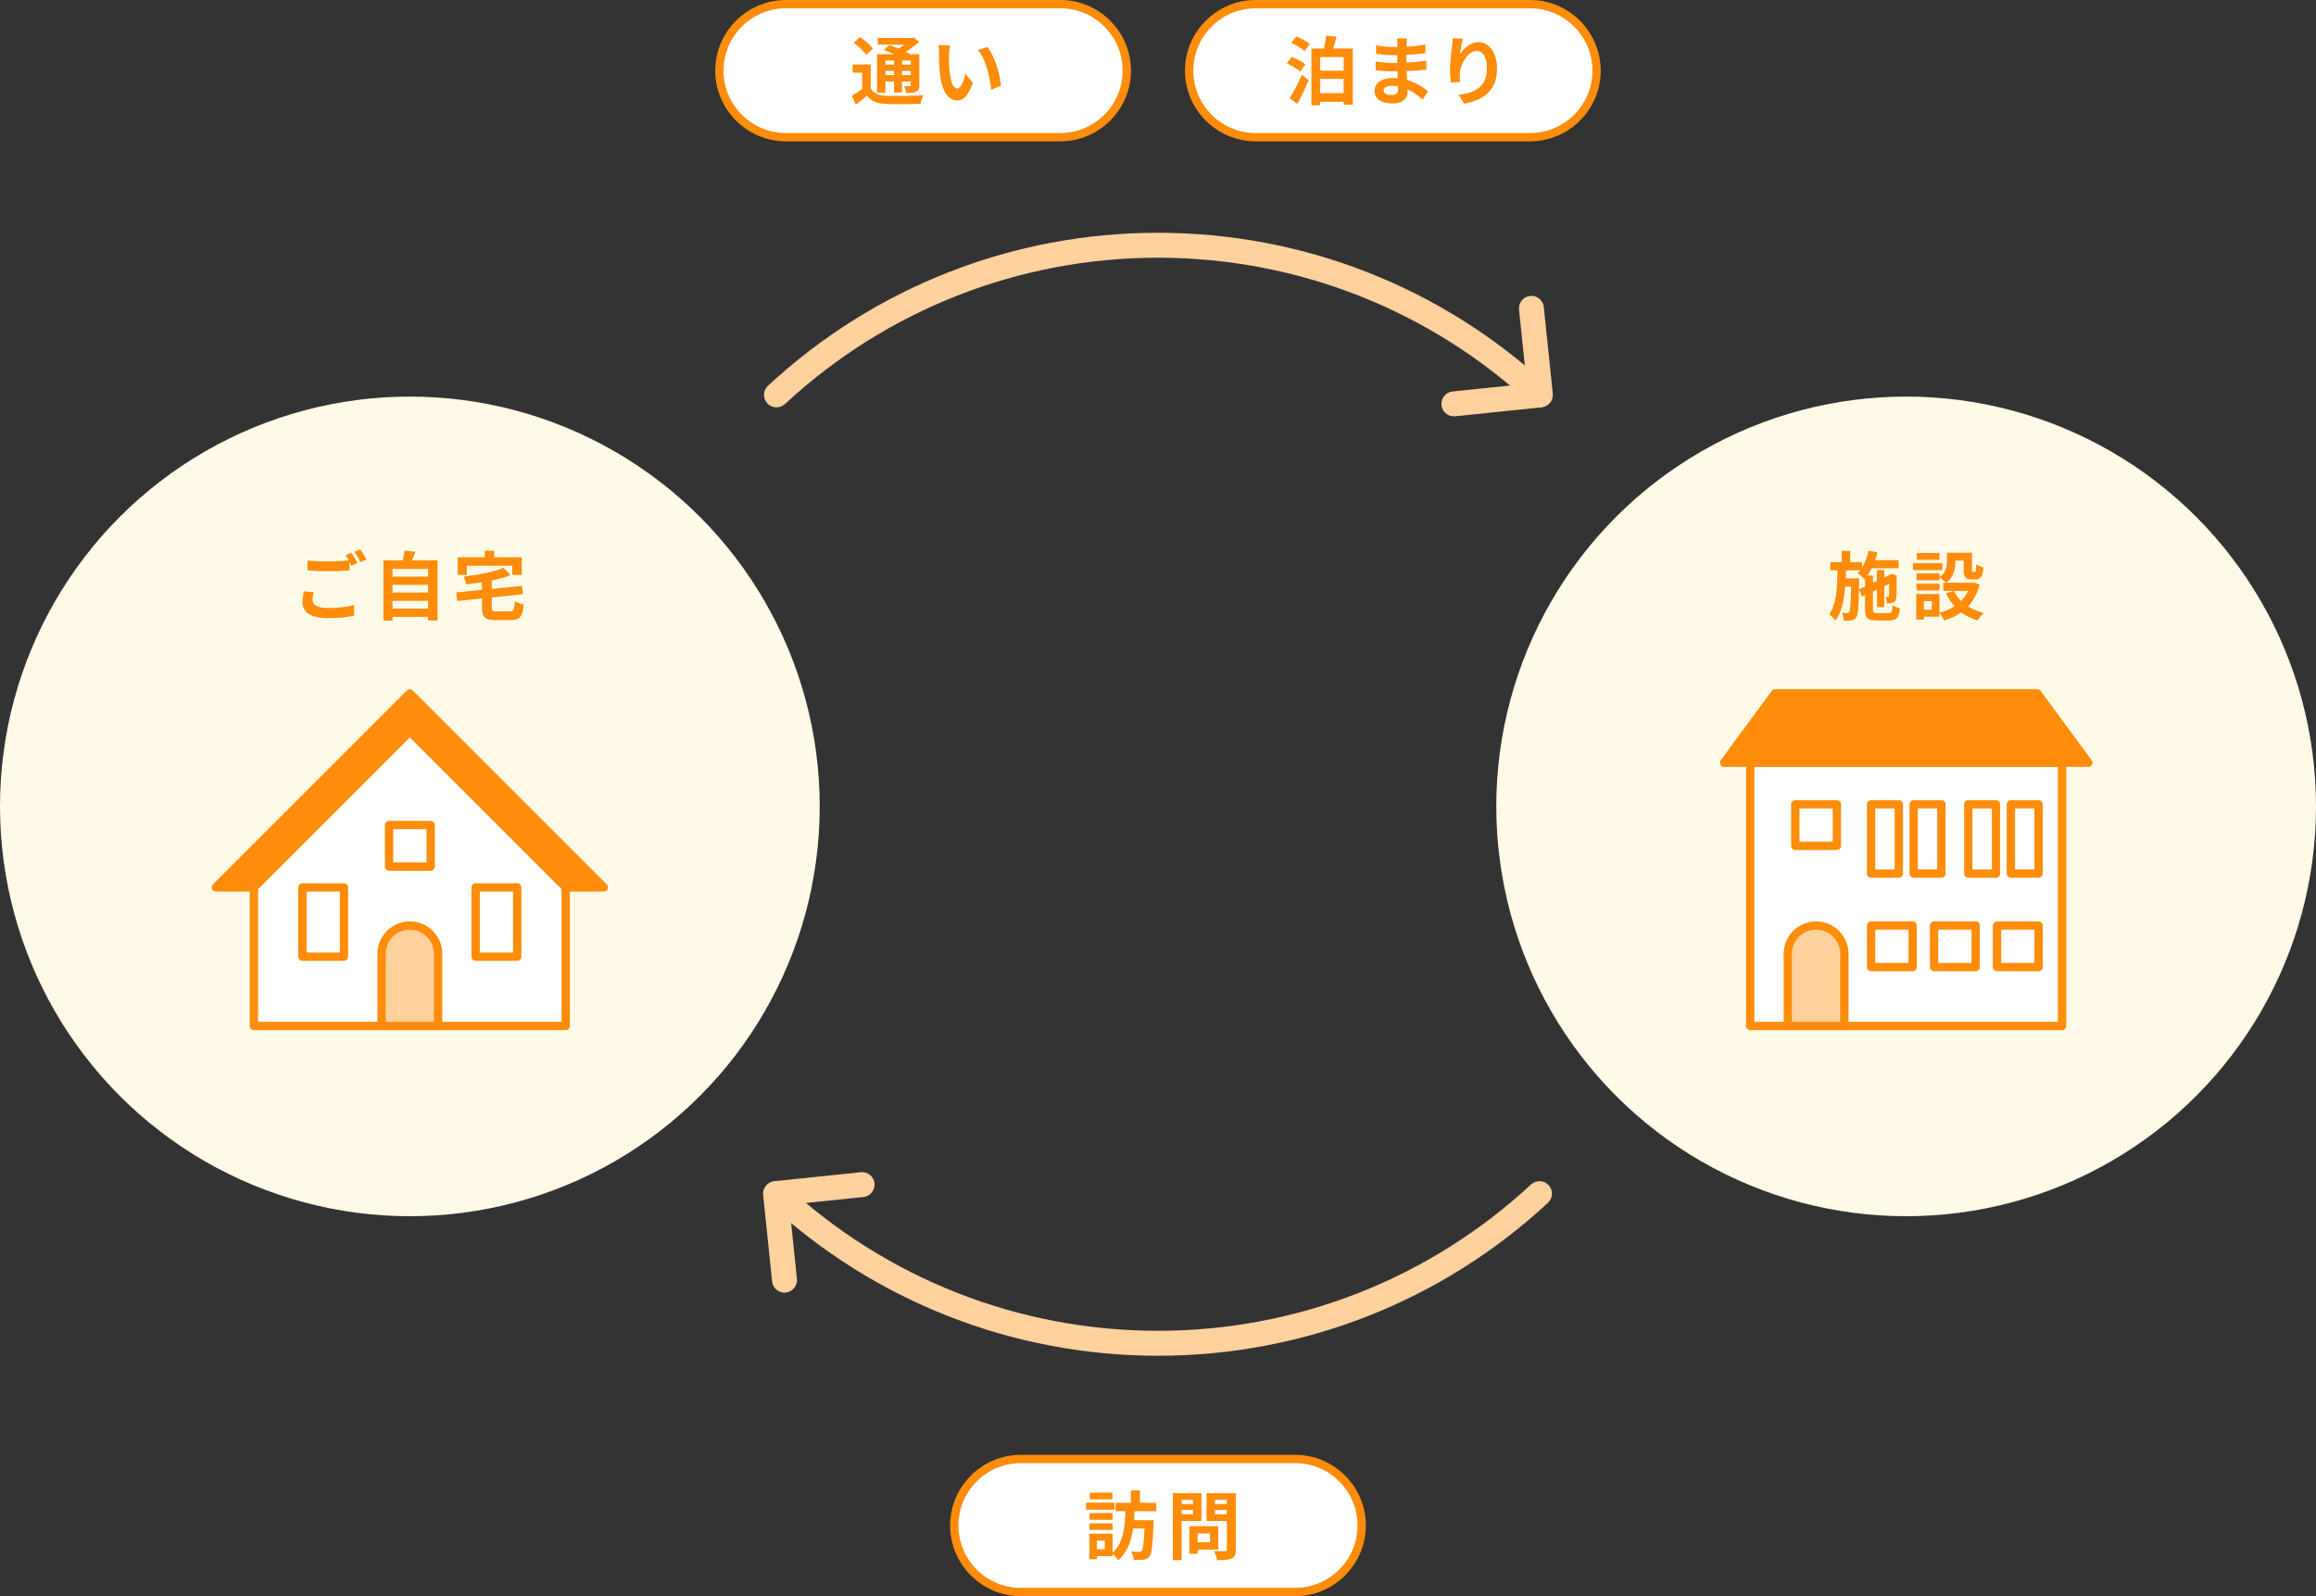 <?xml version="1.0" encoding="UTF-8"?>
<svg id="_レイヤー_2" data-name="レイヤー 2" xmlns="http://www.w3.org/2000/svg" viewBox="0 0 557.11 384">
  <rect x="0" y="0" width="557.11" height="384" fill="#333333" stroke="none"/>
  <defs>
    <style>
      .cls-1 {
        fill: #fff;
      }

      .cls-2 {
        fill: #fffae7;
      }

      .cls-3 {
        fill: #ff8c0a;
      }

      .cls-4 {
        fill: none;
      }

      .cls-5 {
        fill: #ffd19d;
      }
    </style>
  </defs>
  <g id="_レイアウト" data-name="レイアウト">
    <g>
      <circle class="cls-2" cx="98.59" cy="194" r="98.59"/>
      <g>
        <path class="cls-3" d="m75.17,144.29c0,1.17,1.1,1.98,3.69,1.98,2.43,0,4.74-.27,6.32-.7l.02,2.52c-1.57.38-3.73.63-6.25.63-4.12,0-6.19-1.39-6.19-3.87,0-1.04.22-1.91.34-2.59l2.38.22c-.18.65-.31,1.22-.31,1.82Zm10.82-8.84l-1.46.63c-.13-.27-.29-.58-.45-.88v2.02c-1.26.09-3.49.22-5.2.22-1.89,0-3.46-.09-4.92-.2v-2.4c1.33.16,3.01.23,4.9.23,1.71,0,3.65-.11,5.04-.23-.25-.47-.52-.92-.77-1.28l1.42-.58c.45.65,1.1,1.8,1.44,2.47Zm2.16-.83l-1.44.61c-.38-.76-.95-1.8-1.46-2.48l1.44-.58c.47.67,1.13,1.82,1.46,2.45Z"/>
        <path class="cls-3" d="m105.26,134.82v14.46h-2.29v-.88h-8.55v.9h-2.18v-14.48h4.61c.2-.77.4-1.64.49-2.36l2.59.29c-.27.72-.56,1.42-.85,2.07h6.18Zm-10.84,2.05v1.85h8.55v-1.85h-8.55Zm0,3.83v1.85h8.55v-1.85h-8.55Zm8.55,5.71v-1.87h-8.55v1.87h8.55Z"/>
        <path class="cls-3" d="m122.59,147.08c.97,0,1.13-.38,1.28-2.49.49.38,1.48.74,2.12.88-.29,2.9-.95,3.71-3.22,3.71h-3.48c-2.63,0-3.35-.68-3.35-2.99v-2.23l-5.96.63-.25-2.07,6.21-.61v-1.82c-1.28.2-2.56.36-3.78.49-.07-.54-.38-1.39-.63-1.87,3.51-.41,7.29-1.12,9.6-2.11l1.67,1.76c-1.31.52-2.86.95-4.5,1.3v2.02l7.26-.72.25,1.98-7.51.79v2.43c0,.81.16.92,1.22.92h3.06Zm-10.3-8.77h-2.18v-4.23h6.5v-1.57h2.27v1.57h6.63v4.23h-2.29v-2.21h-10.93v2.21Z"/>
      </g>
      <circle class="cls-2" cx="458.52" cy="194" r="98.59"/>
      <g>
        <g>
          <rect class="cls-1" x="421.02" y="183.49" width="75" height="63.33"/>
          <path class="cls-3" d="m496.02,247.83h-75c-.55,0-1-.45-1-1v-63.33c0-.55.45-1,1-1h75c.55,0,1,.45,1,1v63.33c0,.55-.45,1-1,1Zm-74-2h73v-61.33h-73v61.33Z"/>
        </g>
        <g>
          <polygon class="cls-3" points="502.34 183.49 414.71 183.49 426.98 166.83 490.06 166.83 502.34 183.49"/>
          <path class="cls-3" d="m502.34,184.49h-87.63c-.38,0-.72-.21-.89-.55-.17-.34-.14-.74.09-1.04l12.27-16.67c.19-.26.49-.41.81-.41h63.08c.32,0,.62.15.81.41l12.27,16.67c.22.3.26.71.09,1.04-.17.34-.52.55-.89.55Zm-85.65-2h83.67l-10.8-14.67h-62.07l-10.8,14.67Z"/>
        </g>
        <g>
          <path class="cls-5" d="m436.86,222.66h0c3.75,0,6.8,3.05,6.8,6.8v17.37h-13.59v-17.37c0-3.75,3.05-6.8,6.8-6.8Z"/>
          <path class="cls-3" d="m444.65,247.83h-15.59v-18.37c0-4.3,3.5-7.8,7.8-7.8s7.8,3.5,7.8,7.8v18.37Zm-13.59-2h11.59v-16.37c0-3.2-2.6-5.8-5.8-5.8s-5.8,2.6-5.8,5.8v16.37Z"/>
        </g>
        <g>
          <rect class="cls-1" x="431.86" y="193.49" width="10" height="10"/>
          <path class="cls-3" d="m441.86,204.49h-10c-.55,0-1-.45-1-1v-10c0-.55.45-1,1-1h10c.55,0,1,.45,1,1v10c0,.55-.45,1-1,1Zm-9-2h8v-8h-8v8Z"/>
        </g>
        <g>
          <rect class="cls-1" x="450.09" y="222.66" width="10" height="10"/>
          <path class="cls-3" d="m460.09,233.66h-10c-.55,0-1-.45-1-1v-10c0-.55.45-1,1-1h10c.55,0,1,.45,1,1v10c0,.55-.45,1-1,1Zm-9-2h8v-8h-8v8Z"/>
        </g>
        <g>
          <rect class="cls-1" x="465.24" y="222.66" width="10" height="10"/>
          <path class="cls-3" d="m475.24,233.66h-10c-.55,0-1-.45-1-1v-10c0-.55.45-1,1-1h10c.55,0,1,.45,1,1v10c0,.55-.45,1-1,1Zm-9-2h8v-8h-8v8Z"/>
        </g>
        <g>
          <rect class="cls-1" x="480.38" y="222.66" width="10" height="10"/>
          <path class="cls-3" d="m490.38,233.66h-10c-.55,0-1-.45-1-1v-10c0-.55.45-1,1-1h10c.55,0,1,.45,1,1v10c0,.55-.45,1-1,1Zm-9-2h8v-8h-8v8Z"/>
        </g>
        <g>
          <rect class="cls-1" x="450.09" y="193.49" width="6.67" height="16.67"/>
          <path class="cls-3" d="m456.76,211.16h-6.67c-.55,0-1-.45-1-1v-16.67c0-.55.45-1,1-1h6.67c.55,0,1,.45,1,1v16.67c0,.55-.45,1-1,1Zm-5.67-2h4.67v-14.67h-4.67v14.67Z"/>
        </g>
        <g>
          <rect class="cls-1" x="460.33" y="193.49" width="6.67" height="16.67"/>
          <path class="cls-3" d="m467,211.16h-6.67c-.55,0-1-.45-1-1v-16.67c0-.55.45-1,1-1h6.67c.55,0,1,.45,1,1v16.67c0,.55-.45,1-1,1Zm-5.67-2h4.67v-14.67h-4.67v14.67Z"/>
        </g>
        <g>
          <rect class="cls-1" x="483.71" y="193.49" width="6.67" height="16.67"/>
          <path class="cls-3" d="m490.38,211.16h-6.67c-.55,0-1-.45-1-1v-16.67c0-.55.45-1,1-1h6.67c.55,0,1,.45,1,1v16.67c0,.55-.45,1-1,1Zm-5.67-2h4.67v-14.67h-4.67v14.67Z"/>
        </g>
        <g>
          <rect class="cls-1" x="473.48" y="193.49" width="6.67" height="16.67"/>
          <path class="cls-3" d="m480.14,211.16h-6.67c-.55,0-1-.45-1-1v-16.67c0-.55.45-1,1-1h6.67c.55,0,1,.45,1,1v16.67c0,.55-.45,1-1,1Zm-5.67-2h4.67v-14.67h-4.67v14.67Z"/>
        </g>
      </g>
      <g>
        <path class="cls-3" d="m454.33,147.48c.7,0,.85-.31.95-1.89.43.31,1.21.61,1.73.74-.23,2.25-.77,2.94-2.52,2.94h-3.15c-2.12,0-2.7-.58-2.7-2.63v-3.46l-.74.34-.74-1.75c-.07,4.41-.2,6.14-.61,6.72-.32.47-.67.65-1.15.74-.45.11-1.13.09-1.85.09-.04-.59-.23-1.39-.52-1.91.56.07,1.06.07,1.3.07s.38-.05.52-.29c.23-.36.34-1.87.41-6.1h-1.4c-.25,3.24-.83,6.16-2.32,8.21-.34-.5-1.01-1.15-1.53-1.5,1.78-2.47,1.94-6.43,2-10.59h-1.73v-1.98h2.75v-2.72h2.05v2.72h2.81v1.35c.74-1.17,1.28-2.61,1.6-4.09l2.11.4c-.14.63-.34,1.26-.54,1.87h5.65v1.94h-6.46c-.31.63-.65,1.22-1.03,1.75h1.31v1.73l.97-.45v-2.57h1.78v1.75l1.3-.59.07-.05.32-.23,1.33.47-.07.29c-.02,2.56-.02,4.39-.07,4.93-.04.65-.29,1.04-.77,1.24-.43.18-1.01.2-1.49.2-.04-.49-.18-1.17-.38-1.57.22.02.47.02.61.02s.23-.04.25-.27c.04-.16.04-1.15.05-2.86l-1.15.54v5.02h-1.78v-4.19l-.97.45v4.34c0,.74.13.85,1.03.85h2.77Zm-5.69-6.41v-1.87l-.16.18c-.34-.4-1.13-1.19-1.6-1.51.2-.2.4-.41.58-.65h-3.44c-.02.65-.04,1.3-.05,1.93h3.24v.81l-.04,1.8,1.48-.68Z"/>
        <path class="cls-3" d="m467.21,137.16h-7.04v-1.69h7.04v1.69Zm8.98,3.49c-.58,2.18-1.53,3.89-2.77,5.24,1.06.68,2.32,1.21,3.71,1.55-.47.45-1.08,1.3-1.39,1.85-1.51-.45-2.83-1.12-3.96-1.96-1.21.85-2.59,1.49-4.12,1.96-.22-.52-.72-1.37-1.12-1.85v.92h-3.76v.7h-1.82v-6.14h5.58v4.48c1.35-.34,2.57-.85,3.64-1.55-.83-.9-1.51-1.94-2.07-3.12l1.84-.59h-2.5v-1.93h.61c-.31-.36-1.06-1.01-1.49-1.3v.68h-5.55v-1.64h5.55v.86c1.55-1.06,1.75-2.48,1.75-3.69v-2.14h6.03v4.03c0,.5.04.56.23.56h.45c.23,0,.31-.23.32-1.8.4.31,1.22.61,1.75.76-.18,2.23-.65,2.86-1.85,2.86h-1.04c-1.44,0-1.85-.56-1.85-2.34v-2.18h-2.02v.31c0,1.69-.36,3.75-2.23,5.02h6.34l.36-.09,1.4.52Zm-9.63,1.39h-5.55v-1.6h5.55v1.6Zm-.04-7.36h-5.44v-1.62h5.44v1.62Zm-1.84,9.94h-1.91v2.07h1.91v-2.07Zm5.31-2.47c.43.9,1.03,1.71,1.75,2.43.7-.7,1.26-1.51,1.69-2.43h-3.44Z"/>
      </g>
      <g>
        <path class="cls-5" d="m349.72,100.16c-1.52,0-2.82-1.15-2.98-2.69-.17-1.65,1.03-3.12,2.67-3.29l17.84-1.85-1.85-17.84c-.17-1.65,1.03-3.12,2.67-3.29,1.65-.18,3.12,1.03,3.29,2.67l2.16,20.83c.17,1.65-1.03,3.12-2.67,3.29l-20.83,2.16c-.1.01-.21.02-.31.02Z"/>
        <path class="cls-5" d="m370.32,98c-.73,0-1.46-.26-2.04-.8-24.48-22.7-56.34-35.2-89.73-35.2s-65.25,12.5-89.73,35.2c-1.22,1.13-3.11,1.05-4.24-.16-1.13-1.21-1.06-3.11.16-4.24,25.59-23.73,58.9-36.8,93.81-36.8s68.22,13.07,93.81,36.8c1.21,1.13,1.29,3.02.16,4.24-.59.64-1.39.96-2.2.96Z"/>
      </g>
      <g>
        <path class="cls-5" d="m188.71,310.98c-1.52,0-2.82-1.15-2.98-2.69l-2.16-20.83c-.17-1.65,1.03-3.12,2.67-3.29l20.83-2.16c1.65-.18,3.12,1.03,3.29,2.67.17,1.65-1.03,3.12-2.67,3.29l-17.84,1.85,1.85,17.84c.17,1.65-1.03,3.12-2.67,3.29-.1.01-.21.02-.31.02Z"/>
        <path class="cls-5" d="m278.55,326.16c-34.91,0-68.22-13.07-93.81-36.8-1.21-1.13-1.29-3.02-.16-4.24,1.13-1.21,3.02-1.29,4.24-.16,24.48,22.7,56.34,35.2,89.73,35.2s65.25-12.5,89.73-35.2c1.22-1.13,3.11-1.05,4.24.16,1.13,1.21,1.06,3.11-.16,4.24-25.59,23.73-58.9,36.8-93.81,36.8Z"/>
      </g>
      <g>
        <g>
          <rect class="cls-1" x="173.05" y="1" width="98" height="32" rx="16" ry="16"/>
          <path class="cls-3" d="m255.05,34h-66c-9.37,0-17-7.63-17-17S179.68,0,189.05,0h66c9.37,0,17,7.63,17,17s-7.63,17-17,17ZM189.05,2c-8.27,0-15,6.73-15,15s6.73,15,15,15h66c8.27,0,15-6.73,15-15s-6.73-15-15-15h-66Z"/>
        </g>
        <g>
          <path class="cls-3" d="m209.45,21.26c.7,1.21,1.94,1.71,3.78,1.78,2.14.09,6.41.04,8.88-.16-.25.5-.58,1.49-.67,2.09-2.21.11-6.03.14-8.23.05-2.16-.09-3.58-.61-4.66-2-.83.7-1.67,1.4-2.68,2.16l-.99-2.14c.77-.43,1.69-1.03,2.52-1.64v-3.92h-2.29v-1.96h4.34v5.74Zm-1.06-8.05c-.56-.86-1.91-2.11-3.01-2.93l1.48-1.37c1.1.76,2.48,1.91,3.13,2.77l-1.6,1.53Zm4.61,9.09h-2.02v-9.27h4.03c-.81-.38-1.67-.74-2.41-1.03l1.39-1.15c.63.23,1.39.52,2.12.85.5-.29.99-.63,1.44-.95h-6.41v-1.62h8.26l.41-.11,1.28,1.03c-.9.85-2.03,1.71-3.21,2.43.4.2.77.38,1.08.56h2.18v7.42c0,.86-.16,1.31-.74,1.6-.58.31-1.35.31-2.43.31-.07-.52-.29-1.22-.52-1.67.56.02,1.19.02,1.37.02.22-.02.27-.09.27-.27v-.83h-2.12v2.63h-1.91v-2.63h-2.07v2.7Zm0-7.72v.97h2.07v-.97h-2.07Zm2.07,3.48v-1.01h-2.07v1.01h2.07Zm4.03-3.48h-2.12v.97h2.12v-.97Zm0,3.48v-1.01h-2.12v1.01h2.12Z"/>
          <path class="cls-3" d="m228.29,13.1c-.02,1.17,0,2.52.11,3.82.25,2.59.79,4.38,1.93,4.38.85,0,1.57-2.11,1.91-3.55l1.8,2.2c-1.19,3.13-2.32,4.23-3.76,4.23-1.98,0-3.69-1.78-4.2-6.61-.18-1.66-.2-3.76-.2-4.86,0-.5-.04-1.28-.14-1.84l2.77.04c-.13.65-.22,1.69-.22,2.2Zm12.5,7.54l-2.36.92c-.29-2.9-1.24-7.27-3.21-9.51l2.29-.74c1.71,2.07,3.08,6.57,3.28,9.33Z"/>
        </g>
        <g>
          <rect class="cls-1" x="286.05" y="1" width="98" height="32" rx="16" ry="16"/>
          <path class="cls-3" d="m368.05,34h-66c-9.37,0-17-7.63-17-17s7.63-17,17-17h66c9.37,0,17,7.63,17,17s-7.63,17-17,17ZM302.05,2c-8.27,0-15,6.73-15,15s6.73,15,15,15h66c8.27,0,15-6.73,15-15s-6.73-15-15-15h-66Z"/>
        </g>
        <g>
          <path class="cls-3" d="m312.78,17.22c-.68-.63-2.09-1.46-3.22-1.96l1.17-1.57c1.08.43,2.54,1.17,3.26,1.78l-1.21,1.75Zm-2.56,6.46c.83-1.37,2.02-3.6,2.94-5.67l1.64,1.31c-.79,1.89-1.78,3.94-2.72,5.67l-1.85-1.31Zm1.6-14.93c1.1.43,2.56,1.22,3.26,1.87l-1.28,1.69c-.67-.65-2.05-1.51-3.19-2.02l1.21-1.55Zm13.59,2.93v13.5h-2.2v-.7h-5.64v.85h-2.11v-13.65h3.02c.23-1.01.45-2.2.52-3.11l2.52.25c-.25.99-.56,1.98-.85,2.86h4.72Zm-7.83,2.05v3.26h5.64v-3.26h-5.64Zm5.64,8.68v-3.44h-5.64v3.44h5.64Z"/>
          <path class="cls-3" d="m338.35,10.49c-.02.18-.02.45-.02.74,1.48-.07,2.97-.22,4.56-.49l-.02,2.07c-1.19.14-2.83.31-4.57.4v1.85c1.82-.09,3.35-.23,4.81-.43l-.02,2.12c-1.62.18-3.02.31-4.75.36.04.68.07,1.42.13,2.14,2.27.65,4,1.85,5.04,2.72l-1.3,2.02c-.97-.9-2.2-1.85-3.64-2.5.02.25.02.47.02.67,0,1.53-1.17,2.72-3.55,2.72-2.88,0-4.39-1.1-4.39-3.01s1.67-3.1,4.45-3.1c.38,0,.76.02,1.12.05-.04-.56-.05-1.13-.07-1.67h-.94c-1.04,0-3.1-.09-4.29-.23l-.02-2.12c1.17.22,3.39.34,4.34.34h.86c0-.59,0-1.24.02-1.85h-.67c-1.13,0-3.22-.16-4.41-.32l-.05-2.05c1.3.22,3.35.4,4.45.4h.7v-.85c0-.34-.04-.9-.11-1.24h2.43c-.05.36-.09.81-.11,1.28Zm-3.64,12.35c.95,0,1.58-.27,1.58-1.31,0-.2,0-.45-.02-.77-.49-.07-.97-.13-1.48-.13-1.28,0-1.98.5-1.98,1.12,0,.68.65,1.1,1.89,1.1Z"/>
          <path class="cls-3" d="m351.2,13.06c.86-1.4,2.43-2.92,4.46-2.92,2.5,0,4.45,2.45,4.45,6.41,0,5.09-3.11,7.53-7.89,8.39l-1.37-2.09c4-.61,6.82-1.93,6.82-6.28,0-2.77-.94-4.32-2.45-4.32-2.12,0-3.98,3.19-4.07,5.56-.04.49-.02,1.06.09,1.91l-2.21.14c-.11-.7-.23-1.8-.23-3.01,0-1.67.25-3.91.5-5.76.09-.68.14-1.4.14-1.89l2.47.11c-.25.88-.61,2.74-.72,3.75Z"/>
        </g>
      </g>
      <g>
        <g>
          <rect class="cls-1" x="229.55" y="351" width="98" height="32" rx="16" ry="16"/>
          <path class="cls-3" d="m311.55,384h-66c-9.37,0-17-7.63-17-17s7.63-17,17-17h66c9.37,0,17,7.63,17,17s-7.63,17-17,17Zm-66-32c-8.27,0-15,6.73-15,15s6.73,15,15,15h66c8.27,0,15-6.73,15-15s-6.73-15-15-15h-66Z"/>
        </g>
        <g>
          <path class="cls-3" d="m268.08,363.19h-6.82v-1.69h6.82v1.69Zm4.84.38c-.04.72-.07,1.42-.13,2.14h4.7v.88c-.22,5.15-.41,7.15-.97,7.85-.41.52-.85.7-1.46.79-.54.07-1.4.07-2.34.04-.02-.59-.29-1.46-.61-2.03.79.07,1.55.09,1.91.09.29,0,.45-.05.63-.25.32-.36.5-1.82.67-5.38h-2.74c-.43,2.97-1.37,5.74-3.58,7.67-.31-.5-.85-1.08-1.37-1.49v.52h-3.76v.7h-1.82v-6.14h5.58v4.55c2.72-2.39,2.95-6.28,3.08-9.94h-2.36v-2.02h3.66v-3.01h2.2v3.01h3.94v2.02h-5.22Zm-5.28,2.07h-5.55v-1.64h5.55v1.64Zm-5.55.83h5.55v1.6h-5.55v-1.6Zm5.51-5.76h-5.44v-1.62h5.44v1.62Zm-1.84,9.94h-1.91v2.07h1.91v-2.07Z"/>
          <path class="cls-3" d="m284.24,365.91v9.43h-2.12v-16.13h6.88v6.7h-4.75Zm0-5.06v.97h2.75v-.97h-2.75Zm2.75,3.44v-1.03h-2.75v1.03h2.75Zm1.1,8.52v1.01h-2v-6.66h6.97v5.65h-4.97Zm0-3.89v2.12h2.97v-2.12h-2.97Zm9.18,3.87c0,1.19-.23,1.8-.99,2.14-.74.36-1.87.41-3.53.41-.07-.61-.41-1.62-.72-2.2,1.04.07,2.27.05,2.61.04.34,0,.47-.11.47-.43v-6.82h-4.88v-6.72h7.04v13.58Zm-5.01-11.96v.99h2.84v-.99h-2.84Zm2.84,3.48v-1.04h-2.84v1.04h2.84Z"/>
        </g>
      </g>
      <g>
        <g>
          <polygon class="cls-4" points="68.42 213.49 128.75 213.49 98.59 183.32 68.42 213.49"/>
          <g>
            <polygon class="cls-3" points="98.59 183.32 128.75 213.49 145.25 213.49 98.59 166.83 51.92 213.49 68.42 213.49 98.59 183.32"/>
            <path class="cls-3" d="m145.25,214.49h-16.5c-.27,0-.52-.11-.71-.29l-29.46-29.46-29.46,29.46c-.19.19-.44.29-.71.29h-16.5c-.4,0-.77-.24-.92-.62-.15-.37-.07-.8.22-1.09l46.67-46.67c.39-.39,1.02-.39,1.41,0l46.67,46.67c.29.29.37.72.22,1.09-.15.37-.52.62-.92.62Zm-16.09-2h13.67l-44.25-44.25-44.25,44.25h13.67l29.88-29.88c.38-.38,1.04-.38,1.41,0l29.88,29.88Z"/>
          </g>
        </g>
        <g>
          <polygon class="cls-1" points="98.59 176 61.09 213.49 61.09 246.83 136.08 246.83 136.08 213.49 98.59 176"/>
          <path class="cls-3" d="m136.08,247.83H61.09c-.55,0-1-.45-1-1v-33.33c0-.27.11-.52.29-.71l37.5-37.5c.39-.39,1.02-.39,1.41,0l37.5,37.5c.19.19.29.44.29.71v33.33c0,.55-.45,1-1,1Zm-74-2h73v-31.92l-36.5-36.5-36.5,36.5v31.92Z"/>
        </g>
        <g>
          <g>
            <rect class="cls-1" x="93.59" y="198.49" width="10" height="10"/>
            <path class="cls-3" d="m103.59,209.49h-10c-.55,0-1-.45-1-1v-10c0-.55.45-1,1-1h10c.55,0,1,.45,1,1v10c0,.55-.45,1-1,1Zm-9-2h8v-8h-8v8Z"/>
          </g>
          <g>
            <g>
              <rect class="cls-1" x="72.75" y="213.49" width="10" height="16.67"/>
              <path class="cls-3" d="m82.75,231.16h-10c-.55,0-1-.45-1-1v-16.67c0-.55.45-1,1-1h10c.55,0,1,.45,1,1v16.67c0,.55-.45,1-1,1Zm-9-2h8v-14.67h-8v14.67Z"/>
            </g>
            <g>
              <rect class="cls-1" x="114.42" y="213.49" width="10" height="16.67"/>
              <path class="cls-3" d="m124.42,231.16h-10c-.55,0-1-.45-1-1v-16.67c0-.55.45-1,1-1h10c.55,0,1,.45,1,1v16.67c0,.55-.45,1-1,1Zm-9-2h8v-14.67h-8v14.67Z"/>
            </g>
          </g>
        </g>
        <g>
          <path class="cls-5" d="m98.59,222.66h0c3.75,0,6.8,3.05,6.8,6.8v17.37h-13.59v-17.37c0-3.75,3.05-6.8,6.8-6.8Z"/>
          <path class="cls-3" d="m106.38,247.83h-15.59v-18.37c0-4.3,3.5-7.8,7.8-7.8s7.8,3.5,7.8,7.8v18.37Zm-13.59-2h11.59v-16.37c0-3.2-2.6-5.8-5.8-5.8s-5.8,2.6-5.8,5.8v16.37Z"/>
        </g>
      </g>
    </g>
  </g>
</svg>